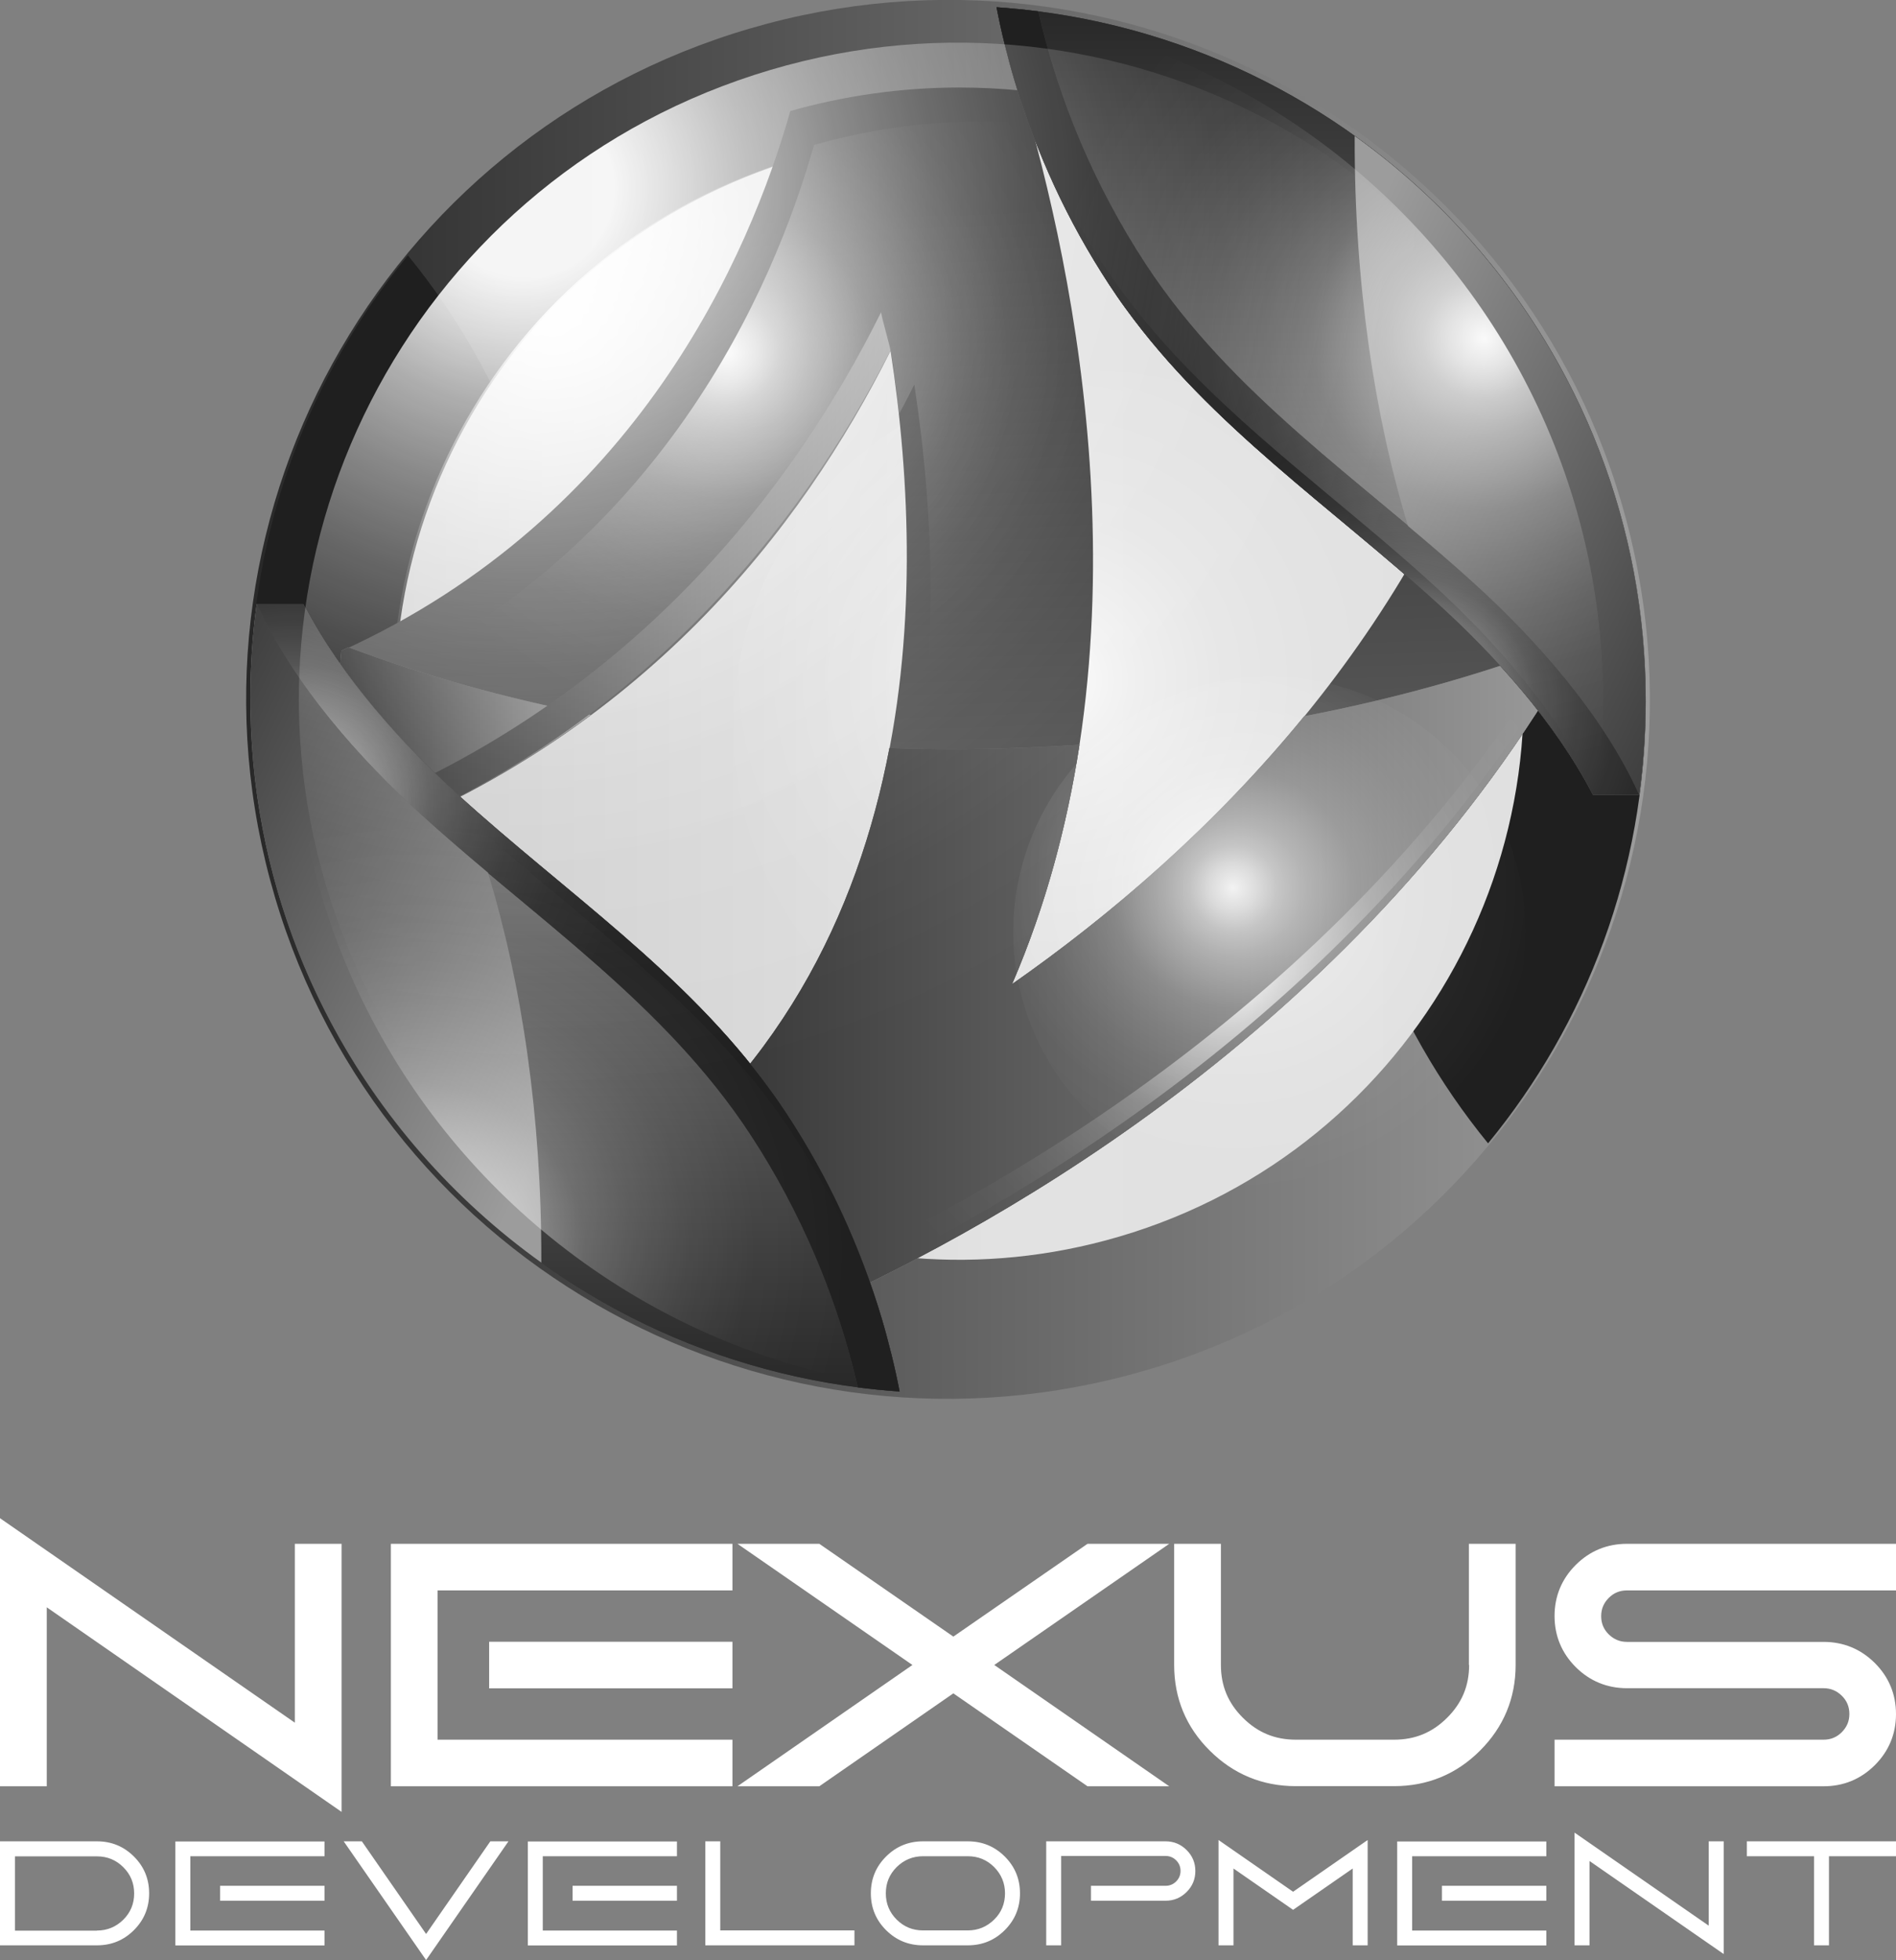 <svg width="120" height="124" viewBox="0 0 120 124" xmlns="http://www.w3.org/2000/svg" fill="none"><rect x="0" y="0" width="120" height="124" fill="#808080" stroke="none"/><g clip-path="url(#a)"><path d="M18.66 108.971l-18.66-12.934v16.958h2.959v-11.322l18.66 12.942v-16.958h-2.959v11.314zM46.357 103.853h-15.399v2.947h15.399v-2.947zM24.738 112.995h21.619v-2.947h-18.66v-9.443h18.66v-2.948h-21.619v15.338zM68.831 97.657l-8.492 5.87-8.483-5.87h-5.181l11.074 7.665-11.074 7.673h5.181l8.483-5.878 8.492 5.878h5.172l-11.074-7.673 11.074-7.665h-5.172zM92.982 105.322c0 1.319-.453 2.405-1.392 3.34-.939.935-2.029 1.386-3.353 1.386h-6.22c-1.325 0-2.414-.451-3.353-1.386-.939-.935-1.391-2.021-1.391-3.34v-7.665h-2.959v7.665c0 2.104.754 3.933 2.255 5.419 1.492 1.486 3.328 2.246 5.441 2.246h6.22c2.112 0 3.948-.751 5.441-2.246 1.492-1.486 2.255-3.315 2.255-5.419v-7.665h-2.959v7.665h.017zM102.974 100.605h17.026v-2.948h-17.026c-1.265 0-2.355.451-3.244 1.336-.888.885-1.341 1.979-1.341 3.231 0 1.253.453 2.347 1.341 3.232.889.885 1.987 1.336 3.244 1.336h12.441c.452 0 .829.158 1.156.476.319.317.478.693.478 1.152 0 .459-.159.826-.478 1.152-.318.317-.695.476-1.156.476h-17.026v2.947h17.026c1.265 0 2.355-.45 3.244-1.335.888-.886 1.341-1.979 1.341-3.232 0-1.252-.453-2.346-1.341-3.231-.889-.885-1.987-1.336-3.244-1.336h-12.441c-.452 0-.829-.159-1.156-.476-.319-.317-.478-.693-.478-1.152 0-.459.159-.827.478-1.152.318-.318.695-.476 1.156-.476zM6.136 116.477c.914 0 1.693.317 2.339.96.645.643.964 1.419.964 2.329 0 .91-.319 1.687-.964 2.33s-1.425.96-2.339.96h-6.136v-6.579h6.136zm0 5.644c.654 0 1.207-.234 1.668-.685.461-.459.687-1.01.687-1.661 0-.652-.226-1.203-.687-1.662-.461-.459-1.014-.685-1.668-.685h-5.189v4.701h5.189v-.008zM20.538 116.477v.943h-8.492v4.701h8.492v.943h-9.439v-6.579h9.439v-.008zm0 3.757h-6.606v-.944h6.606v.944zM26.976 124l-5.223-7.523h1.149l4.066 5.861 4.066-5.861h1.148l-5.223 7.523h.017zM42.845 116.477v.943h-8.492v4.701h8.492v.943h-9.439v-6.579h9.439v-.008zm0 3.757h-6.606v-.944h6.606v.944zM44.639 116.477h.947v5.636h8.492v.943h-9.439v-6.579zM58.42 123.056c-.914 0-1.693-.317-2.339-.96-.645-.643-.964-1.42-.964-2.33 0-.91.319-1.686.964-2.329.645-.643 1.425-.96 2.339-.96h2.833c.914 0 1.693.317 2.339.96.645.643.964 1.419.964 2.329 0 .91-.319 1.687-.964 2.33s-1.425.96-2.339.96h-2.833zm0-5.636c-.654 0-1.207.234-1.668.685-.461.459-.687 1.01-.687 1.661 0 .652.226 1.203.687 1.662.461.459 1.014.685 1.668.685h2.833c.654 0 1.207-.234 1.668-.685.461-.451.687-1.01.687-1.662 0-.651-.235-1.202-.687-1.661-.461-.459-1.014-.685-1.668-.685h-2.833zM67.163 117.42v5.636h-.947v-6.579h7.553c.52 0 .964.183 1.333.551.369.367.553.81.553 1.327 0 .518-.184.96-.553 1.328-.369.367-.813.551-1.333.551h-4.72v-.944h4.72c.26 0 .486-.091.671-.275.184-.184.277-.409.277-.668 0-.259-.092-.484-.277-.668-.184-.184-.411-.276-.671-.276h-6.606v.017zM78.069 118.197v4.86h-.947v-6.663l4.719 3.273 4.72-3.273v6.663h-.947v-4.86l-3.772 2.614-3.772-2.614zM97.869 116.477v.943h-8.492v4.701h8.492v.943h-9.439v-6.579h9.439v-.008zm0 3.757h-6.606v-.944h6.606v.944zM100.602 117.721v5.335h-.947v-7.13l8.492 5.886v-5.335h.947v7.13l-8.492-5.886zM115.758 117.42v5.636h-.947v-5.636h-4.25v-.943h9.439v.943h-4.25.008z" fill="#fff"/><path d="M71.437 86.985c23.701-6.29 37.795-30.527 31.48-54.134-6.315-23.607-30.648-37.646-54.35-31.355-23.701 6.29-37.795 30.527-31.48 54.134 6.315 23.607 30.648 37.646 54.35 31.355z" fill="url(#b)"/><path d="M94.181 72.325c6.22-7.565 9.959-17.242 9.975-27.788.017-10.546-3.696-20.223-9.9-27.813-6.22 7.565-9.959 17.242-9.976 27.787-.017 10.546 3.697 20.223 9.9 27.813zM25.819 16.156c-6.22 7.565-9.959 17.242-9.976 27.788-.017 10.546 3.697 20.223 9.9 27.813 6.22-7.565 9.959-17.242 9.976-27.787.017-10.546-3.697-20.231-9.9-27.813z" fill="#1F1F1F"/><path d="M95.212 34.91l-.092-.301c-5.231-18.787-24.696-29.908-43.641-24.848-19.046 5.085-30.354 24.581-25.249 43.56.444 1.653 1.006 3.24 1.66 4.768 6.857 16.04 24.687 25.024 42.073 20.381 19.046-5.085 30.354-24.581 25.249-43.56z" fill="url(#c)"/><path opacity=".95" d="M73.358 77.535c18.481-7.004 27.762-27.603 20.731-46.011-7.031-18.408-27.713-27.653-46.194-20.649-18.481 7.003-27.763 27.604-20.731 46.011 7.031 18.408 27.713 27.653 46.194 20.649z" fill="url(#d)"/><path opacity=".95" d="M89.101 35.587c5.742 11.038 1.417 24.64-9.657 30.359-11.082 5.728-24.738 1.419-30.497-9.619-5.742-11.038-1.425-24.615 9.674-30.351 11.065-5.728 24.721-1.419 30.472 9.61h.008z" fill="url(#e)"/><path d="M99.814 40.847c-.57-5.887-2.448-11.389-5.348-16.215-6.346 17.367-18.928 29.591-30.413 37.623 9.154-21.175 3.923-45.338.57-56.527-1.282-.125-2.582-.192-3.898-.192-3.714 0-7.301.526-10.705 1.486-2.548 9.001-9.657 25.642-28.409 34.158-.101 1.144-.159 2.305-.159 3.482 0 2.998.352 5.903.989 8.709 18.182-6.855 28.342-19.964 33.925-31.186 2.498 16.374 1.785 39.778-17.822 53.488l-.905.635c4.133 2.998 8.877 5.21 14.016 6.421 12.063-5.436 34.822-18.252 48.159-41.865v-.017z" fill="url(#f)"/><path d="M99.814 40.846c-.478-4.901-1.869-9.527-3.99-13.727-6.388 17.183-18.878 29.307-30.279 37.289.646-1.486 1.207-2.989 1.719-4.509-1.073.818-2.146 1.603-3.202 2.346 8.618-19.939 4.485-42.524 1.174-54.439-.998-.075-1.995-.125-3.01-.125-3.714 0-7.301.526-10.705 1.486-2.548 9.001-9.657 25.642-28.409 34.158-.101 1.144-.159 2.305-.159 3.482 0 2.087.176 4.141.503 6.137 17.545-6.955 27.445-19.772 32.928-30.777.201 1.294.369 2.647.52 4.024.335-.626.662-1.252.964-1.862 2.498 16.374 1.785 39.778-17.822 53.487l-.05.033c3.554 2.204 7.477 3.874 11.677 4.86 12.063-5.436 34.822-18.252 48.159-41.865h-.017z" fill="url(#g)"/><path d="M22.047 40.946l-.444.217c-.101 1.144-.159 2.304-.159 3.482 0 2.997.352 5.903.989 8.709 5.759-2.171 10.705-4.968 14.963-8.133-5.466-1.069-10.621-2.505-15.34-4.275h-.008z" fill="url(#h)"/><path d="M82.546 45.306c-5.709 6.98-12.256 12.591-18.492 16.95 2.138-4.951 3.487-10.07 4.267-15.146-2.666.175-5.382.276-8.131.276-1.308 0-2.607-.025-3.898-.067-2.003 10.52-7.067 20.866-17.755 28.339l-.905.635c4.133 2.998 8.877 5.21 14.016 6.421 12.063-5.435 34.822-18.252 48.159-41.865l-.059-.459c-5.231 2.062-11.015 3.724-17.21 4.918h.008z" fill="url(#i)"/><path d="M22.047 40.946l-.444.217c-.101 1.144-.159 2.304-.159 3.482 0 2.997.352 5.903.989 8.709 5.759-2.171 10.705-4.968 14.963-8.133-5.466-1.069-10.621-2.505-15.34-4.275h-.008z" fill="url(#j)"/><path d="M82.546 45.306c-5.709 6.98-12.256 12.591-18.492 16.95 2.138-4.951 3.487-10.07 4.267-15.146-2.666.175-5.382.276-8.131.276-1.308 0-2.607-.025-3.898-.067-2.003 10.52-7.067 20.866-17.755 28.339l-.905.635c4.133 2.998 8.877 5.21 14.016 6.421 12.063-5.435 34.822-18.252 48.159-41.865l-.059-.459c-5.231 2.062-11.015 3.724-17.21 4.918h.008z" fill="url(#k)"/><path d="M56.358 22.168c-.042-.317-.528-1.971-.595-2.413-5.583 11.222-15.827 24.565-33.741 31.628.117.668.243 1.319.394 1.979 17.822-6.721 28.284-20.114 33.942-31.186v-.008z" fill="url(#l)"/><path d="M51.647 80.615c-4.527-1.069-8.752-2.914-12.524-5.394l-.587.434-.905.635c4.133 2.998 8.877 5.21 14.016 6.421 12.063-5.436 34.822-18.252 48.159-41.865-.059-.584-.134-1.161-.218-1.737-13.371 23.37-35.946 36.095-47.941 41.497v.008z" fill="url(#m)"/><path d="M39.123 76.666c3.772 2.48 7.997 4.325 12.524 5.394 12.004-5.402 34.579-18.135 47.941-41.498l.067.543.151-.251c-.059-.584-.134-1.161-.218-1.737-13.371 23.37-35.946 36.095-47.941 41.498-4.527-1.069-8.752-2.914-12.524-5.394l-.587.434-.905.635c.344.251.687.476 1.039.718l.461-.334-.008-.008z" fill="url(#n)"/><path d="M15.844 44.077c-.034 22.385 16.732 40.88 38.452 43.677l.067.008c.386.05.78.092 1.174.134l.109.008c.428.042.855.084 1.291.109-.151-.776-.319-1.553-.511-2.321-.193-.768-.394-1.536-.62-2.296-.679-2.279-1.526-4.509-2.523-6.671-.998-2.162-2.163-4.25-3.462-6.237-.344-.518-.687-1.027-1.056-1.528-5.415-7.465-13.044-12.566-19.834-18.745-3.395-3.089-7.31-7.339-9.741-12.015h-2.942c-.26 1.92-.402 3.883-.402 5.887v-.008z" fill="url(#o)"/><path d="M47.505 71.781c-5.449-8.316-13.639-13.685-20.89-20.273-3.705-3.373-8.031-8.124-10.37-13.309-.26 1.929-.402 3.891-.402 5.887-.034 22.811 17.378 41.581 39.693 43.819-.419-.042-.83-.092-1.241-.142-1.291-5.669-3.605-11.113-6.79-15.981z" fill="url(#p)"/><path d="M26.615 51.509c7.243 6.588 15.441 11.957 20.89 20.273 3.185 4.868 5.499 10.312 6.79 15.981.411.05.83.1 1.241.142l.109.008c.428.042.855.084 1.291.109-.151-.777-.319-1.553-.511-2.321-.193-.768-.394-1.536-.62-2.296-.679-2.279-1.526-4.509-2.523-6.671-.998-2.163-2.163-4.25-3.462-6.237-.344-.518-.687-1.027-1.056-1.528-5.415-7.465-13.044-12.566-19.834-18.745-3.395-3.089-7.31-7.339-9.741-12.015h-2.942c2.339 5.185 6.656 9.936 10.37 13.309v-.008z" fill="url(#q)"/><path d="M26.615 51.509c7.243 6.588 15.441 11.957 20.89 20.273 3.185 4.868 5.499 10.312 6.79 15.981.411.05.83.1 1.241.142l.109.008c.428.042.855.084 1.291.109-.151-.777-.319-1.553-.511-2.321-.193-.768-.394-1.536-.62-2.296-.679-2.279-1.526-4.509-2.523-6.671-.998-2.163-2.163-4.25-3.462-6.237-.344-.518-.687-1.027-1.056-1.528-5.415-7.465-13.044-12.566-19.834-18.745-3.395-3.089-7.31-7.339-9.741-12.015h-2.942c2.339 5.185 6.656 9.936 10.37 13.309v-.008z" fill="url(#r)"/><path d="M26.615 51.509c7.243 6.588 15.441 11.957 20.89 20.273 3.185 4.868 5.499 10.312 6.79 15.981.411.05.83.1 1.241.142l.109.008c.428.042.855.084 1.291.109-.151-.777-.319-1.553-.511-2.321-.193-.768-.394-1.536-.62-2.296-.679-2.279-1.526-4.509-2.523-6.671-.998-2.163-2.163-4.25-3.462-6.237-.344-.518-.687-1.027-1.056-1.528-5.415-7.465-13.044-12.566-19.834-18.745-3.395-3.089-7.31-7.339-9.741-12.015h-2.942c2.339 5.185 6.656 9.936 10.37 13.309v-.008z" fill="#202020"/><path d="M26.615 51.509c7.243 6.588 15.441 11.957 20.89 20.273 3.185 4.868 5.499 10.312 6.79 15.981.411.05.83.1 1.241.142l.109.008c.428.042.855.084 1.291.109-.151-.777-.319-1.553-.511-2.321-.193-.768-.394-1.536-.62-2.296-.679-2.279-1.526-4.509-2.523-6.671-.998-2.163-2.163-4.25-3.462-6.237-.344-.518-.687-1.027-1.056-1.528-5.415-7.465-13.044-12.566-19.834-18.745-3.395-3.089-7.31-7.339-9.741-12.015h-2.942c2.339 5.185 6.656 9.936 10.37 13.309v-.008z" fill="url(#s)"/><path d="M16.246 38.191c-.26 1.929-.402 3.891-.402 5.886-.017 14.745 7.251 27.796 18.417 35.795v-.15c.017-9.059-1.232-17.492-3.378-24.523-1.442-1.211-2.867-2.43-4.259-3.699-3.705-3.373-8.031-8.124-10.369-13.309h-.008z" fill="url(#t)"/><path d="M18.543 44.086c-.017 14.745 7.243 27.796 18.417 35.795 5.784 4.141 12.624 6.93 20.035 7.882-1.291-5.669-3.605-11.105-6.79-15.973-4.401-6.721-10.588-11.506-16.623-16.574-1.442-1.211-2.867-2.43-4.259-3.699-3.705-3.373-8.031-8.124-10.37-13.309-.26 1.929-.402 3.891-.402 5.886l-.008-.008z" fill="url(#u)"/><path d="M104.165 44.395c.033-22.385-16.732-40.88-38.452-43.677l-.067-.008c-.386-.05-.78-.092-1.174-.134l-.109-.008c-.428-.042-.855-.083-1.291-.109.151.777.319 1.553.511 2.321.193.768.394 1.536.62 2.296.679 2.279 1.526 4.509 2.523 6.671.998 2.162 2.163 4.25 3.462 6.237.344.518.687 1.027 1.056 1.528 5.415 7.465 13.044 12.566 19.834 18.745 3.395 3.089 7.31 7.339 9.741 12.015h2.942c.26-1.92.403-3.883.403-5.886v.008z" fill="url(#v)"/><path d="M72.503 16.699c5.449 8.316 13.639 13.685 20.89 20.273 3.705 3.373 8.031 8.124 10.369 13.309.26-1.929.403-3.891.403-5.886.033-22.811-17.378-41.581-39.693-43.819.419.042.83.092 1.241.142 1.291 5.669 3.605 11.105 6.79 15.981z" fill="url(#w)"/><path d="M93.393 36.972c-7.243-6.588-15.441-11.957-20.89-20.273-3.186-4.868-5.499-10.312-6.79-15.981-.411-.05-.83-.1-1.241-.142l-.109-.008c-.428-.042-.855-.083-1.291-.109.151.777.319 1.553.511 2.321.193.768.394 1.536.62 2.296.679 2.279 1.526 4.509 2.523 6.671.998 2.162 2.163 4.25 3.462 6.237.344.518.687 1.027 1.056 1.528 5.415 7.465 13.044 12.566 19.834 18.745 3.395 3.089 7.31 7.339 9.741 12.015h2.942c-2.338-5.185-6.656-9.936-10.369-13.309v.008z" fill="url(#x)"/><path d="M93.393 36.972c-7.243-6.588-15.441-11.957-20.89-20.273-3.186-4.868-5.499-10.312-6.79-15.981-.411-.05-.83-.1-1.241-.142l-.109-.008c-.428-.042-.855-.083-1.291-.109.151.777.319 1.553.511 2.321.193.768.394 1.536.62 2.296.679 2.279 1.526 4.509 2.523 6.671.998 2.162 2.163 4.25 3.462 6.237.344.518.687 1.027 1.056 1.528 5.415 7.465 13.044 12.566 19.834 18.745 3.395 3.089 7.31 7.339 9.741 12.015h2.942c-2.338-5.185-6.656-9.936-10.369-13.309v.008z" fill="url(#y)"/><path d="M93.393 36.972c-7.243-6.588-15.441-11.957-20.89-20.273-3.186-4.868-5.499-10.312-6.79-15.981-.411-.05-.83-.1-1.241-.142l-.109-.008c-.428-.042-.855-.083-1.291-.109.151.777.319 1.553.511 2.321.193.768.394 1.536.62 2.296.679 2.279 1.526 4.509 2.523 6.671.998 2.162 2.163 4.25 3.462 6.237.344.518.687 1.027 1.056 1.528 5.415 7.465 13.044 12.566 19.834 18.745 3.395 3.089 7.31 7.339 9.741 12.015h2.942c-2.338-5.185-6.656-9.936-10.369-13.309v.008z" fill="#202020"/><path d="M93.393 36.972c-7.243-6.588-15.441-11.957-20.89-20.273-3.186-4.868-5.499-10.312-6.79-15.981-.411-.05-.83-.1-1.241-.142l-.109-.008c-.428-.042-.855-.083-1.291-.109.151.777.319 1.553.511 2.321.193.768.394 1.536.62 2.296.679 2.279 1.526 4.509 2.523 6.671.998 2.162 2.163 4.25 3.462 6.237.344.518.687 1.027 1.056 1.528 5.415 7.465 13.044 12.566 19.834 18.745 3.395 3.089 7.31 7.339 9.741 12.015h2.942c-2.338-5.185-6.656-9.936-10.369-13.309v.008z" fill="url(#z)"/><path d="M103.754 50.282c.26-1.929.402-3.891.402-5.886.017-14.745-7.251-27.796-18.417-35.795v.15c-.017 9.059 1.232 17.492 3.378 24.523 1.442 1.211 2.867 2.43 4.258 3.699 3.705 3.373 8.031 8.124 10.37 13.309h.008z" fill="url(#A)"/><path d="M101.466 44.395c.016-14.745-7.243-27.796-18.417-35.795-5.784-4.141-12.624-6.93-20.035-7.882 1.291 5.669 3.605 11.105 6.79 15.973 4.401 6.721 10.587 11.506 16.623 16.574 1.442 1.211 2.867 2.43 4.258 3.699 3.705 3.373 8.031 8.124 10.37 13.309.26-1.929.402-3.891.402-5.886l.009.008z" fill="url(#B)"/><path opacity=".95" d="M73.527 83.731c21.897-7.099 33.871-30.535 26.743-52.346-7.127-21.811-30.656-33.736-52.554-26.637-21.897 7.099-33.871 30.535-26.743 52.346 7.128 21.811 30.657 33.736 52.554 26.637z" fill="url(#C)"/><path opacity=".95" d="M94.734 51.501c4.116 7.915 1.014 17.668-6.924 21.767-7.947 4.108-17.738 1.019-21.862-6.897-4.116-7.915-1.023-17.651 6.933-21.759 7.939-4.108 17.721-1.019 21.846 6.888h.008z" fill="url(#D)"/></g><defs><linearGradient id="b" x1="15.596" y1="44.242" x2="104.42" y2="44.242" gradientUnits="userSpaceOnUse"><stop stop-color="#282828"/><stop offset="1" stop-color="#9C9C9C"/></linearGradient><linearGradient id="c" x1="19.155" y1="44.119" x2="112.162" y2="44.119" gradientUnits="userSpaceOnUse"><stop stop-color="#CBCBCB"/><stop offset=".39" stop-color="#ddd"/><stop offset=".47" stop-color="#E2E2E2"/><stop offset="1" stop-color="#DFDFDF"/></linearGradient><radialGradient id="d" cx="0" cy="0" r="1" gradientUnits="userSpaceOnUse" gradientTransform="translate(35.096 20.074) scale(59.106 58.872)"><stop stop-color="#fff" stop-opacity=".96"/><stop offset=".05" stop-color="#fff" stop-opacity=".78"/><stop offset=".09" stop-color="#fff" stop-opacity=".61"/><stop offset=".14" stop-color="#fff" stop-opacity=".47"/><stop offset=".2" stop-color="#fff" stop-opacity=".34"/><stop offset=".25" stop-color="#fff" stop-opacity=".23"/><stop offset=".32" stop-color="#fff" stop-opacity=".15"/><stop offset=".4" stop-color="#fff" stop-opacity=".08"/><stop offset=".49" stop-color="#fff" stop-opacity=".03"/><stop offset=".63" stop-color="#fff" stop-opacity="0"/><stop offset="1" stop-color="#fff" stop-opacity="0"/></radialGradient><radialGradient id="e" cx="0" cy="0" r="1" gradientTransform="matrix(37.819 -19.543 19.62 37.669 66.516 43.022)" gradientUnits="userSpaceOnUse"><stop stop-color="#fff" stop-opacity=".96"/><stop offset=".05" stop-color="#fff" stop-opacity=".78"/><stop offset=".09" stop-color="#fff" stop-opacity=".61"/><stop offset=".14" stop-color="#fff" stop-opacity=".47"/><stop offset=".2" stop-color="#fff" stop-opacity=".34"/><stop offset=".25" stop-color="#fff" stop-opacity=".23"/><stop offset=".32" stop-color="#fff" stop-opacity=".15"/><stop offset=".4" stop-color="#fff" stop-opacity=".08"/><stop offset=".49" stop-color="#fff" stop-opacity=".03"/><stop offset=".63" stop-color="#fff" stop-opacity="0"/><stop offset="1" stop-color="#fff" stop-opacity="0"/></radialGradient><linearGradient id="f" x1="59.526" y1="13.301" x2="62.653" y2="98.644" gradientUnits="userSpaceOnUse"><stop stop-color="#282828"/><stop offset="1" stop-color="#9C9C9C"/></linearGradient><radialGradient id="g" cx="0" cy="0" r="1" gradientUnits="userSpaceOnUse" gradientTransform="translate(45.988 22.378) scale(37.071 36.924)"><stop stop-color="#fff" stop-opacity=".96"/><stop offset=".05" stop-color="#fff" stop-opacity=".78"/><stop offset=".09" stop-color="#fff" stop-opacity=".61"/><stop offset=".14" stop-color="#fff" stop-opacity=".47"/><stop offset=".2" stop-color="#fff" stop-opacity=".34"/><stop offset=".25" stop-color="#fff" stop-opacity=".23"/><stop offset=".32" stop-color="#fff" stop-opacity=".15"/><stop offset=".4" stop-color="#fff" stop-opacity=".08"/><stop offset=".49" stop-color="#fff" stop-opacity=".03"/><stop offset=".63" stop-color="#fff" stop-opacity="0"/><stop offset="1" stop-color="#fff" stop-opacity="0"/></radialGradient><linearGradient id="h" x1="29.298" y1="41.94" x2="29.797" y2="55.725" gradientUnits="userSpaceOnUse"><stop stop-color="#777"/><stop offset="1" stop-color="#2A2A2A"/></linearGradient><linearGradient id="i" x1="68.245" y1="45.64" x2="69.891" y2="90.661" gradientUnits="userSpaceOnUse"><stop stop-color="#777"/><stop offset="1" stop-color="#2A2A2A"/></linearGradient><linearGradient id="j" x1="21.443" y1="47.15" x2="37.396" y2="47.15" gradientUnits="userSpaceOnUse"><stop stop-color="#282828"/><stop offset="1" stop-color="#9C9C9C"/></linearGradient><linearGradient id="k" x1="37.63" y1="61.546" x2="99.814" y2="61.546" gradientUnits="userSpaceOnUse"><stop stop-color="#282828"/><stop offset="1" stop-color="#9C9C9C"/></linearGradient><linearGradient id="l" x1="22.022" y1="36.554" x2="56.358" y2="36.554" gradientUnits="userSpaceOnUse"><stop stop-color="#282828"/><stop offset="1" stop-color="#9C9C9C"/></linearGradient><linearGradient id="m" x1="37.63" y1="60.91" x2="99.814" y2="60.91" gradientUnits="userSpaceOnUse"><stop stop-color="#282828"/><stop offset="1" stop-color="#9C9C9C"/></linearGradient><radialGradient id="n" cx="0" cy="0" r="1" gradientUnits="userSpaceOnUse" gradientTransform="translate(77.548 61.253) scale(39.731 39.573)"><stop stop-color="#fff" stop-opacity=".96"/><stop offset=".05" stop-color="#fff" stop-opacity=".78"/><stop offset=".09" stop-color="#fff" stop-opacity=".61"/><stop offset=".14" stop-color="#fff" stop-opacity=".47"/><stop offset=".2" stop-color="#fff" stop-opacity=".34"/><stop offset=".25" stop-color="#fff" stop-opacity=".23"/><stop offset=".32" stop-color="#fff" stop-opacity=".15"/><stop offset=".4" stop-color="#fff" stop-opacity=".08"/><stop offset=".49" stop-color="#fff" stop-opacity=".03"/><stop offset=".63" stop-color="#fff" stop-opacity="0"/><stop offset="1" stop-color="#fff" stop-opacity="0"/></radialGradient><linearGradient id="o" x1="17.919" y1="50.661" x2="46.318" y2="79.26" gradientUnits="userSpaceOnUse"><stop stop-color="#404040"/><stop offset="1" stop-color="#313131"/></linearGradient><linearGradient id="p" x1="35.655" y1="87.992" x2="35.731" y2="33.102" gradientUnits="userSpaceOnUse"><stop stop-color="#282828"/><stop offset="1" stop-color="#9C9C9C"/></linearGradient><linearGradient id="q" x1="36.552" y1="87.993" x2="36.628" y2="33.103" gradientUnits="userSpaceOnUse"><stop stop-color="#404040"/><stop offset="1" stop-color="#737373"/></linearGradient><linearGradient id="r" x1="20.291" y1="45.263" x2="46.956" y2="73.502" gradientUnits="userSpaceOnUse"><stop stop-color="#404040"/><stop offset="1" stop-color="#313131"/></linearGradient><radialGradient id="s" cx="0" cy="0" r="1" gradientTransform="matrix(.048 -34.298 34.435 .048 18.685 50.385)" gradientUnits="userSpaceOnUse"><stop stop-color="#fff" stop-opacity=".96"/><stop offset=".05" stop-color="#fff" stop-opacity=".78"/><stop offset=".09" stop-color="#fff" stop-opacity=".61"/><stop offset=".14" stop-color="#fff" stop-opacity=".47"/><stop offset=".2" stop-color="#fff" stop-opacity=".34"/><stop offset=".25" stop-color="#fff" stop-opacity=".23"/><stop offset=".32" stop-color="#fff" stop-opacity=".15"/><stop offset=".4" stop-color="#fff" stop-opacity=".08"/><stop offset=".49" stop-color="#fff" stop-opacity=".03"/><stop offset=".63" stop-color="#fff" stop-opacity="0"/><stop offset="1" stop-color="#fff" stop-opacity="0"/></radialGradient><linearGradient id="t" x1="2.926" y1="48.244" x2="37.764" y2="65.218" gradientUnits="userSpaceOnUse"><stop stop-color="#282828"/><stop offset="1" stop-color="#9C9C9C"/></linearGradient><radialGradient id="u" cx="0" cy="0" r="1" gradientTransform="matrix(.061 -43.286 43.458 .06 26.178 79.276)" gradientUnits="userSpaceOnUse"><stop stop-color="#fff" stop-opacity=".96"/><stop offset=".05" stop-color="#fff" stop-opacity=".78"/><stop offset=".09" stop-color="#fff" stop-opacity=".61"/><stop offset=".14" stop-color="#fff" stop-opacity=".47"/><stop offset=".2" stop-color="#fff" stop-opacity=".34"/><stop offset=".25" stop-color="#fff" stop-opacity=".23"/><stop offset=".32" stop-color="#fff" stop-opacity=".15"/><stop offset=".4" stop-color="#fff" stop-opacity=".08"/><stop offset=".49" stop-color="#fff" stop-opacity=".03"/><stop offset=".63" stop-color="#fff" stop-opacity="0"/><stop offset="1" stop-color="#fff" stop-opacity="0"/></radialGradient><linearGradient id="v" x1="102.084" y1="37.809" x2="73.677" y2="9.217" gradientUnits="userSpaceOnUse"><stop stop-color="#404040"/><stop offset="1" stop-color="#313131"/></linearGradient><linearGradient id="w" x1="84.348" y1=".487" x2="84.272" y2="55.368" gradientUnits="userSpaceOnUse"><stop stop-color="#282828"/><stop offset="1" stop-color="#9C9C9C"/></linearGradient><linearGradient id="x" x1="83.442" y1=".485" x2="83.366" y2="55.367" gradientUnits="userSpaceOnUse"><stop stop-color="#404040"/><stop offset="1" stop-color="#737373"/></linearGradient><linearGradient id="y" x1="99.712" y1="43.216" x2="73.039" y2="14.976" gradientUnits="userSpaceOnUse"><stop stop-color="#404040"/><stop offset="1" stop-color="#313131"/></linearGradient><radialGradient id="z" cx="0" cy="0" r="1" gradientTransform="matrix(.047 -33.624 33.758 .047 88.773 44.811)" gradientUnits="userSpaceOnUse"><stop stop-color="#fff" stop-opacity=".96"/><stop offset=".05" stop-color="#fff" stop-opacity=".78"/><stop offset=".09" stop-color="#fff" stop-opacity=".61"/><stop offset=".14" stop-color="#fff" stop-opacity=".47"/><stop offset=".2" stop-color="#fff" stop-opacity=".34"/><stop offset=".25" stop-color="#fff" stop-opacity=".23"/><stop offset=".32" stop-color="#fff" stop-opacity=".15"/><stop offset=".4" stop-color="#fff" stop-opacity=".08"/><stop offset=".49" stop-color="#fff" stop-opacity=".03"/><stop offset=".63" stop-color="#fff" stop-opacity="0"/><stop offset="1" stop-color="#fff" stop-opacity="0"/></radialGradient><linearGradient id="A" x1="117.069" y1="40.227" x2="82.231" y2="23.262" gradientUnits="userSpaceOnUse"><stop stop-color="#282828"/><stop offset="1" stop-color="#9C9C9C"/></linearGradient><radialGradient id="B" cx="0" cy="0" r="1" gradientTransform="matrix(-.061 43.286 -43.458 -.06 93.886 21.411)" gradientUnits="userSpaceOnUse"><stop stop-color="#fff" stop-opacity=".96"/><stop offset=".05" stop-color="#fff" stop-opacity=".78"/><stop offset=".09" stop-color="#fff" stop-opacity=".61"/><stop offset=".14" stop-color="#fff" stop-opacity=".47"/><stop offset=".2" stop-color="#fff" stop-opacity=".34"/><stop offset=".25" stop-color="#fff" stop-opacity=".23"/><stop offset=".32" stop-color="#fff" stop-opacity=".15"/><stop offset=".4" stop-color="#fff" stop-opacity=".08"/><stop offset=".49" stop-color="#fff" stop-opacity=".03"/><stop offset=".63" stop-color="#fff" stop-opacity="0"/><stop offset="1" stop-color="#fff" stop-opacity="0"/></radialGradient><radialGradient id="C" cx="0" cy="0" r="1" gradientUnits="userSpaceOnUse" gradientTransform="translate(33.493 11.495) scale(94.075 93.702)"><stop offset=".06" stop-color="#fff"/><stop offset=".1" stop-color="#fff" stop-opacity=".86"/><stop offset=".15" stop-color="#fff" stop-opacity=".67"/><stop offset=".21" stop-color="#fff" stop-opacity=".49"/><stop offset=".27" stop-color="#fff" stop-opacity=".34"/><stop offset=".33" stop-color="#fff" stop-opacity=".22"/><stop offset=".39" stop-color="#fff" stop-opacity=".13"/><stop offset=".46" stop-color="#fff" stop-opacity=".06"/><stop offset=".53" stop-color="#fff" stop-opacity=".02"/><stop offset=".62" stop-color="#fff" stop-opacity="0"/><stop offset=".63" stop-color="#fff" stop-opacity="0"/><stop offset="1" stop-color="#fff" stop-opacity="0"/></radialGradient><radialGradient id="D" cx="0" cy="0" r="1" gradientTransform="matrix(27.117 -14.012 14.068 27.009 78.06 56.161)" gradientUnits="userSpaceOnUse"><stop stop-color="#fff" stop-opacity=".96"/><stop offset=".05" stop-color="#fff" stop-opacity=".78"/><stop offset=".09" stop-color="#fff" stop-opacity=".61"/><stop offset=".14" stop-color="#fff" stop-opacity=".47"/><stop offset=".2" stop-color="#fff" stop-opacity=".34"/><stop offset=".25" stop-color="#fff" stop-opacity=".23"/><stop offset=".32" stop-color="#fff" stop-opacity=".15"/><stop offset=".4" stop-color="#fff" stop-opacity=".08"/><stop offset=".49" stop-color="#fff" stop-opacity=".03"/><stop offset=".63" stop-color="#fff" stop-opacity="0"/><stop offset="1" stop-color="#fff" stop-opacity="0"/></radialGradient><clipPath id="a"><path fill="#fff" d="M0 0h120v124h-120z"/></clipPath></defs></svg>